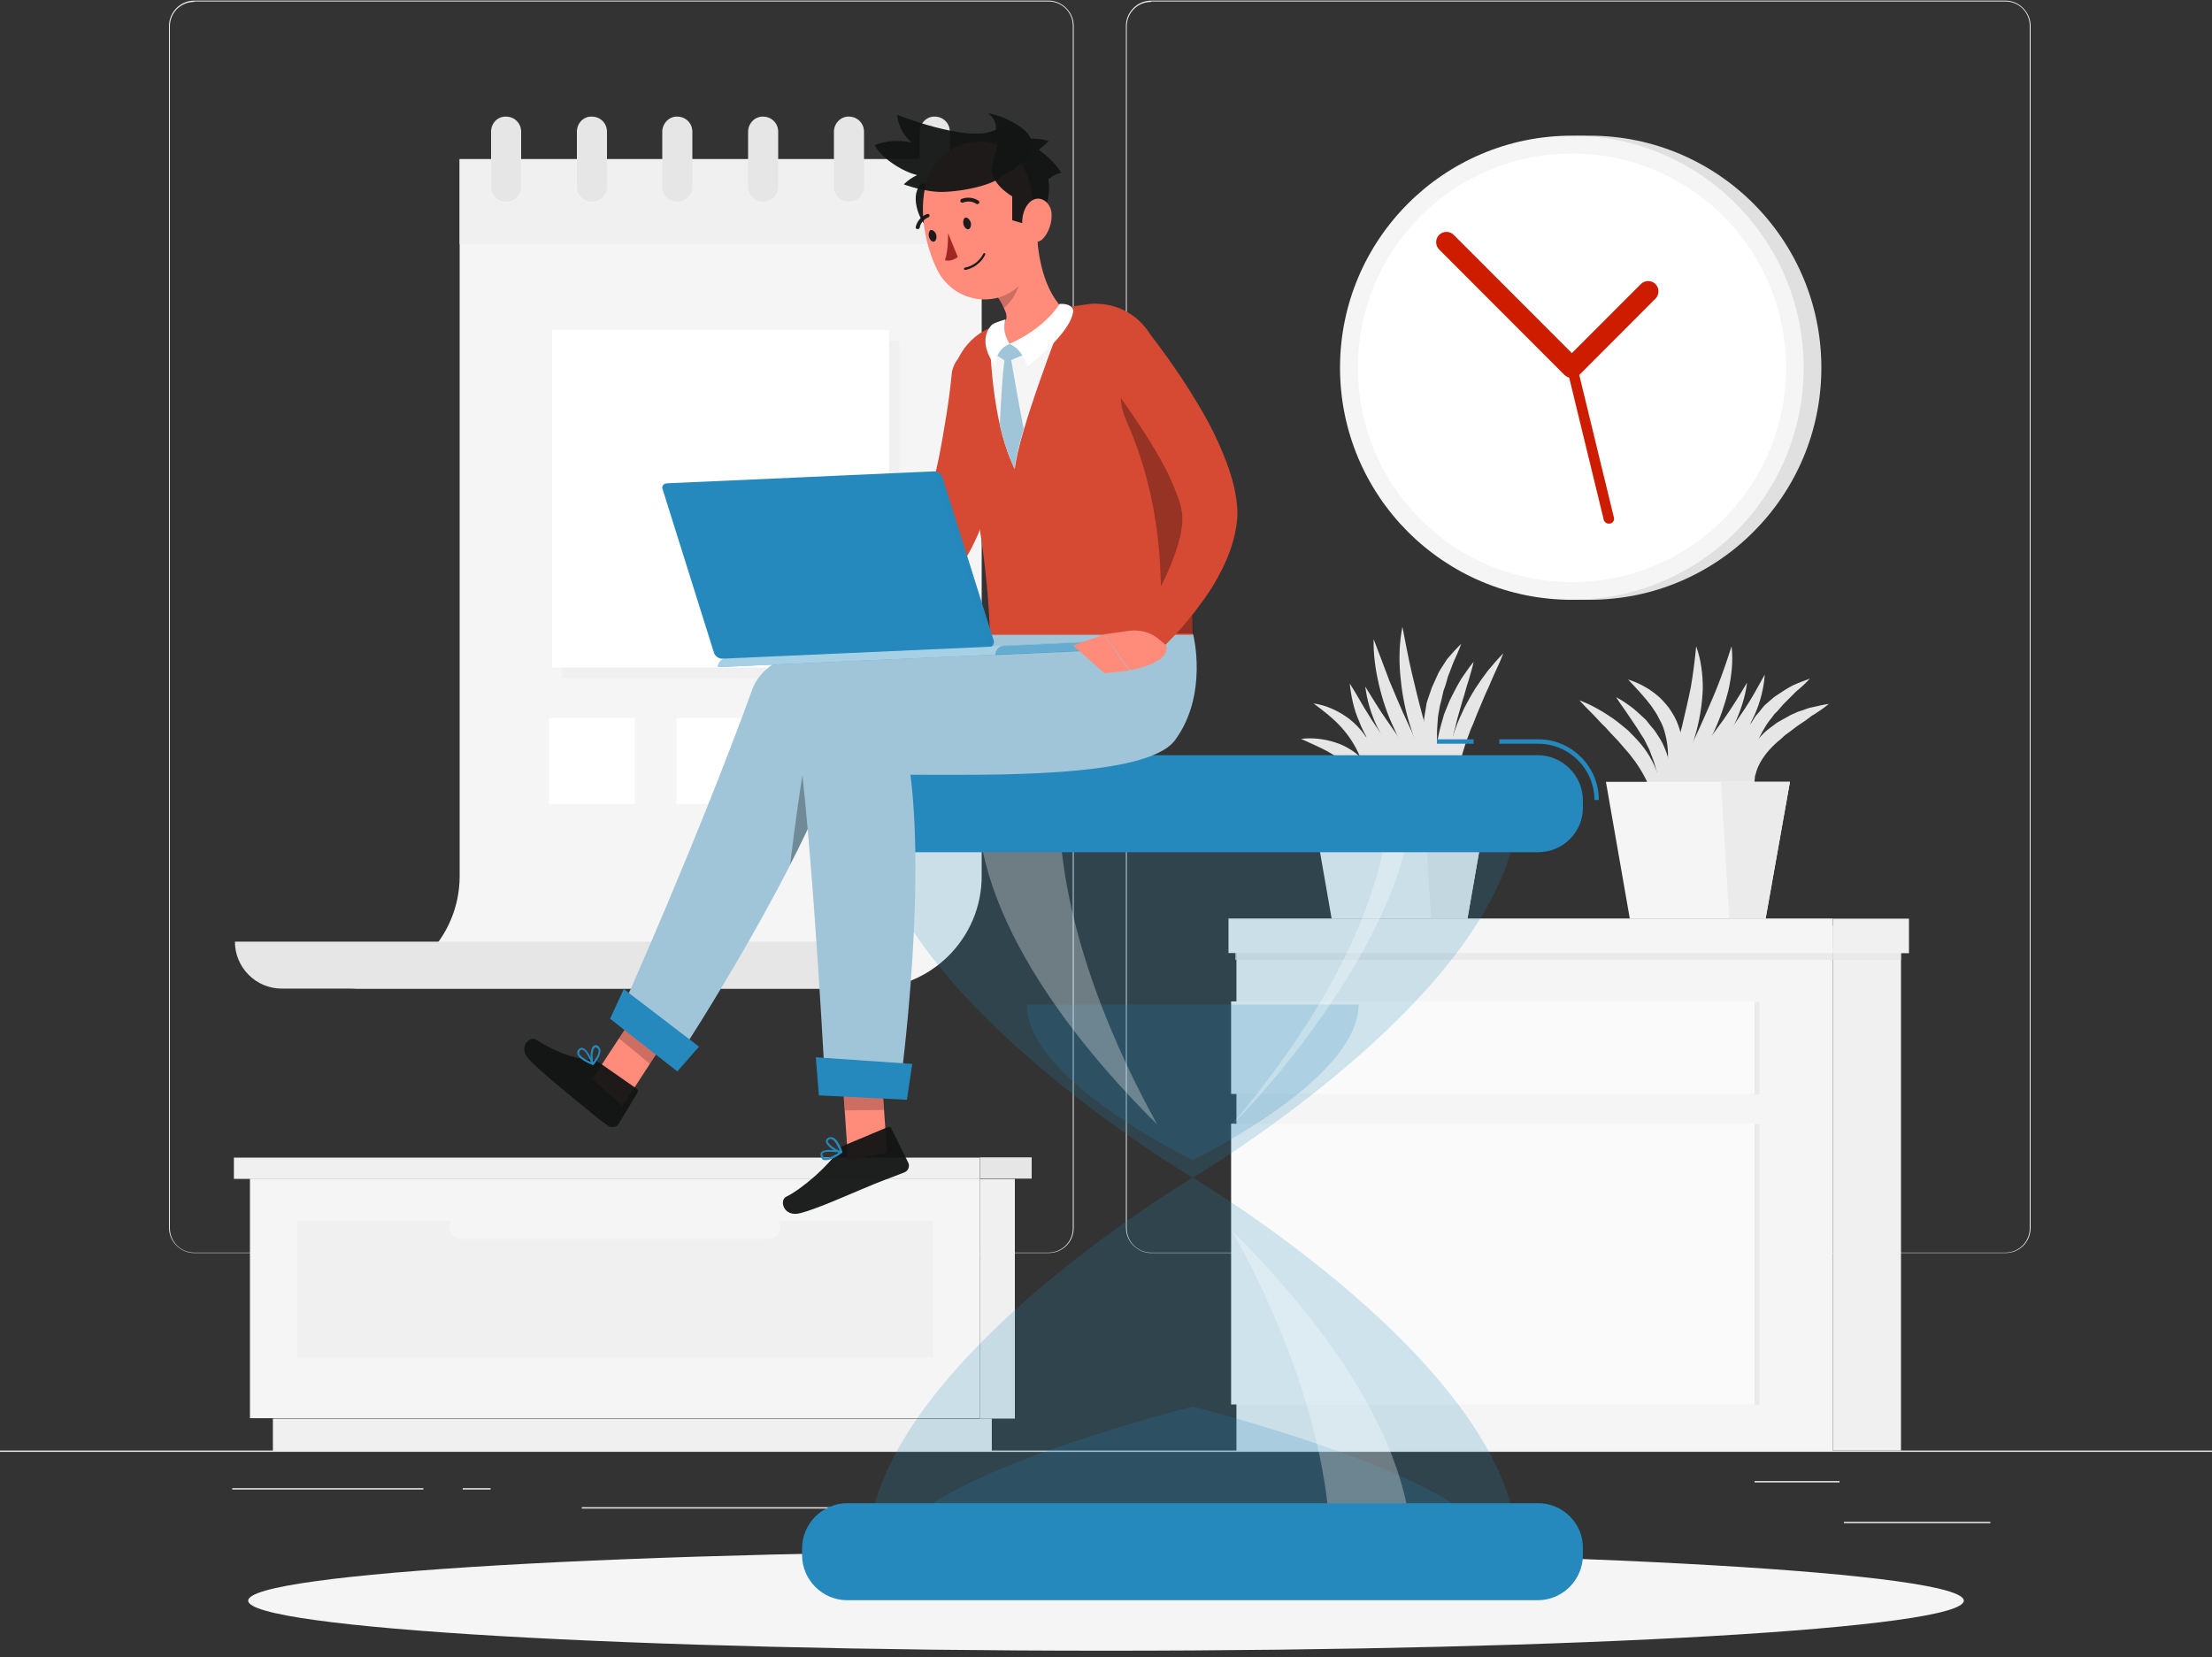 <svg width="319" height="239" viewBox="0 0 319 239" fill="none" xmlns="http://www.w3.org/2000/svg">
<rect x="0" y="0" width="319" height="239" fill="#333333" stroke="none"/>
<g clip-path="url(#clip0_222_32756)">
<path d="M319 209.215H0V209.406H319V209.215Z" fill="#EBEBEB"/>
<path d="M287.036 219.498H265.918V219.69H287.036V219.498Z" fill="#EBEBEB"/>
<path d="M211.305 221.287H205.755V221.479H211.305V221.287Z" fill="#EBEBEB"/>
<path d="M265.281 213.621H253.031V213.813H265.281V213.621Z" fill="#EBEBEB"/>
<path d="M61.057 214.645H33.495V214.836H61.057V214.645Z" fill="#EBEBEB"/>
<path d="M70.754 214.645H66.734V214.836H70.754V214.645Z" fill="#EBEBEB"/>
<path d="M143.678 217.391H83.897V217.582H143.678V217.391Z" fill="#EBEBEB"/>
<path d="M151.206 180.726H28.009C26.031 180.726 24.372 179.065 24.372 177.085V3.727C24.372 1.747 26.031 0.086 28.009 0.086H151.206C153.184 0.086 154.843 1.747 154.843 3.727V177.085C154.843 179.129 153.248 180.726 151.206 180.726ZM28.009 0.278C26.095 0.278 24.5 1.811 24.5 3.791V177.149C24.5 179.065 26.031 180.662 28.009 180.662H151.206C153.12 180.662 154.715 179.129 154.715 177.149V3.727C154.715 1.811 153.184 0.214 151.206 0.214H28.009V0.278Z" fill="#EBEBEB"/>
<path d="M289.205 180.726H166.008C164.03 180.726 162.371 179.065 162.371 177.085V3.727C162.371 1.747 164.03 0.086 166.008 0.086H289.205C291.183 0.086 292.842 1.747 292.842 3.727V177.085C292.842 179.129 291.247 180.726 289.205 180.726ZM166.008 0.278C164.094 0.278 162.499 1.811 162.499 3.791V177.149C162.499 179.065 164.03 180.662 166.008 180.662H289.205C291.119 180.662 292.714 179.129 292.714 177.149V3.727C292.714 1.811 291.183 0.214 289.205 0.214H166.008V0.278Z" fill="#EBEBEB"/>
<path d="M229.234 86.51C247.697 86.51 262.665 71.525 262.665 53.039C262.665 34.554 247.697 19.568 229.234 19.568C210.77 19.568 195.803 34.554 195.803 53.039C195.803 71.525 210.77 86.51 229.234 86.51Z" fill="#E0E0E0"/>
<path d="M226.681 86.51C245.145 86.51 260.112 71.525 260.112 53.039C260.112 34.554 245.145 19.568 226.681 19.568C208.218 19.568 193.25 34.554 193.25 53.039C193.25 71.525 208.218 86.51 226.681 86.51Z" fill="#F5F5F5"/>
<path d="M248.533 74.915C260.592 62.842 260.592 43.267 248.533 31.194C236.474 19.121 216.923 19.121 204.864 31.194C192.805 43.267 192.805 62.842 204.864 74.915C216.923 86.988 236.474 86.988 248.533 74.915Z" fill="white"/>
<path d="M231.977 75.522C231.658 75.522 231.339 75.266 231.276 74.947L225.98 53.165C225.853 52.782 226.108 52.335 226.554 52.271C226.937 52.143 227.384 52.399 227.448 52.846L232.743 74.628C232.87 75.011 232.615 75.458 232.169 75.522C232.105 75.522 232.041 75.522 231.977 75.522Z" fill="#CE1C00"/>
<path d="M226.682 54.508C226.299 54.508 225.916 54.38 225.597 54.061L207.542 35.984C206.968 35.41 206.968 34.451 207.542 33.877C208.116 33.302 209.073 33.302 209.647 33.877L226.682 50.931L236.635 40.967C237.209 40.392 238.166 40.392 238.74 40.967C239.314 41.541 239.314 42.5 238.74 43.075L227.767 54.061C227.448 54.38 227.065 54.508 226.682 54.508Z" fill="#CE1C00"/>
<path d="M141.317 204.609H146.357V170.053H141.317V204.609Z" fill="#F0F0F0"/>
<path d="M39.355 209.271H143.03V204.609H39.355V209.271Z" fill="#F0F0F0"/>
<path d="M141.317 169.994H36.047V204.551H141.317V169.994Z" fill="#F5F5F5"/>
<path d="M134.554 176.062H42.873V195.8H134.554V176.062Z" fill="#F0F0F0"/>
<path d="M66.352 178.681H110.948C111.777 178.681 112.479 177.978 112.479 177.148V176.892C112.479 176.062 111.777 175.359 110.948 175.359H66.352C65.522 175.359 64.82 176.062 64.82 176.892V177.148C64.884 177.978 65.522 178.681 66.352 178.681Z" fill="#F5F5F5"/>
<path d="M33.731 170.033H141.298V166.967H33.731V170.033Z" fill="#F0F0F0"/>
<path d="M148.782 166.928H141.317V169.994H148.782V166.928Z" fill="#E6E6E6"/>
<path d="M274.148 133.523H264.323V209.216H274.148V133.523Z" fill="#F0F0F0"/>
<path d="M178.312 209.262H264.314V133.569H178.312V209.262Z" fill="#F5F5F5"/>
<path d="M177.544 202.57H253.02V162.073H177.544V202.57Z" fill="#FAFAFA"/>
<path d="M177.544 157.785H253.02V144.435H177.544V157.785Z" fill="#FAFAFA"/>
<path opacity="0.7" d="M253.733 162.141H253.031V202.638H253.733V162.141Z" fill="#E6E6E6"/>
<path opacity="0.7" d="M253.733 144.51H253.031V157.86H253.733V144.51Z" fill="#E6E6E6"/>
<path opacity="0.7" d="M274.149 136.717H178.13V138.441H274.149V136.717Z" fill="#E6E6E6"/>
<path d="M275.298 132.5H264.324V137.482H275.298V132.5Z" fill="#F0F0F0"/>
<path d="M177.165 137.459H264.315V132.477H177.165V137.459Z" fill="#F5F5F5"/>
<path d="M209.839 117.936C209.201 117.042 208.882 115.956 208.691 114.87C208.5 113.784 208.436 112.634 208.5 111.549C208.627 109.313 209.138 107.141 209.903 105.097C210.222 104.075 210.733 103.117 211.179 102.095C211.69 101.137 212.2 100.179 212.774 99.284C213.348 98.39 213.986 97.496 214.624 96.666C215.326 95.835 216.028 95.005 216.794 94.238C216.411 95.26 215.964 96.218 215.518 97.177C215.071 98.135 214.688 99.157 214.242 100.051L213.029 102.925L212.455 104.394L212.136 105.097L211.881 105.8C211.115 107.716 210.605 109.696 210.158 111.676C209.967 112.698 209.776 113.72 209.712 114.742C209.648 115.828 209.648 116.85 209.839 117.936Z" fill="#E6E6E6"/>
<path d="M197.462 119.598C197.526 117.937 197.398 116.404 197.079 114.999C196.76 113.593 196.122 112.316 195.229 111.294C194.336 110.272 193.187 109.378 191.848 108.611C190.572 107.845 189.104 107.27 187.637 106.567C189.296 106.375 190.954 106.567 192.549 107.078C193.379 107.334 194.144 107.717 194.846 108.164C195.548 108.611 196.25 109.186 196.824 109.889C197.972 111.23 198.674 113.018 198.738 114.743C198.802 116.532 198.355 118.256 197.462 119.598Z" fill="#E6E6E6"/>
<path d="M198.036 119.406C197.972 117.554 197.844 115.765 197.525 114.04C197.206 112.316 196.824 110.655 196.122 109.122C195.484 107.589 194.591 106.184 193.442 104.906C192.294 103.629 190.89 102.543 189.423 101.457C191.273 101.713 193.059 102.543 194.591 103.693C196.122 104.906 197.334 106.503 198.1 108.292C198.865 110.08 199.184 112.06 199.184 113.913C199.184 115.829 198.801 117.681 198.036 119.406Z" fill="#E6E6E6"/>
<path d="M209.01 116.148C207.606 114.36 206.458 112.379 205.501 110.335C204.544 108.291 203.778 106.12 203.14 103.948C202.502 101.776 202.119 99.477 201.928 97.241C201.737 94.941 201.8 92.642 202.247 90.406C202.694 92.642 203.076 94.814 203.587 96.985C204.097 99.157 204.608 101.265 205.182 103.373C205.756 105.481 206.394 107.589 207.032 109.697C207.734 111.805 208.372 113.976 209.01 116.148Z" fill="#E6E6E6"/>
<path d="M208.435 115.957C206.84 114.424 205.501 112.699 204.225 110.847C203.012 108.995 201.928 107.078 201.035 105.034C200.078 103.054 199.376 100.946 198.865 98.775C198.355 96.603 198.036 94.367 198.1 92.195C198.929 94.303 199.631 96.283 200.397 98.263C201.226 100.244 202.055 102.224 202.949 104.14C203.842 106.12 204.735 108.036 205.692 109.953C206.585 111.997 207.542 113.913 208.435 115.957Z" fill="#E6E6E6"/>
<path d="M210.796 118C209.01 117.106 207.351 115.829 205.883 114.487C204.352 113.146 203.012 111.677 201.8 110.016C200.524 108.419 199.503 106.63 198.61 104.842C197.717 102.99 197.143 101.009 196.888 99.029C197.972 100.754 198.929 102.415 200.078 104.012C201.162 105.608 202.311 107.205 203.459 108.738C204.607 110.271 205.82 111.804 207.096 113.337C208.308 114.934 209.584 116.403 210.796 118Z" fill="#E6E6E6"/>
<path d="M207.35 115.956C205.564 115.254 204.033 114.232 202.565 113.018C201.098 111.804 199.822 110.463 198.737 108.93C198.163 108.163 197.653 107.397 197.206 106.566C196.76 105.736 196.313 104.906 195.994 104.011C195.229 102.287 194.846 100.434 194.654 98.582C195.675 100.179 196.504 101.776 197.461 103.245C197.908 104.011 198.418 104.714 198.929 105.481C199.439 106.183 199.95 106.95 200.46 107.652C201.481 109.058 202.629 110.463 203.778 111.868C204.926 113.21 206.074 114.615 207.35 115.956Z" fill="#E6E6E6"/>
<path d="M210.094 117.107C209.265 116.596 208.627 115.702 208.18 114.807C207.734 113.913 207.415 112.891 207.287 111.933C206.968 109.953 207.032 107.909 207.479 105.929C207.67 104.971 207.989 104.012 208.244 103.054C208.627 102.16 208.946 101.202 209.393 100.372C209.839 99.477 210.286 98.647 210.796 97.817C211.37 96.986 211.881 96.22 212.519 95.453C212.327 96.411 212.008 97.305 211.753 98.264C211.434 99.158 211.243 100.116 210.924 101.01C210.669 101.905 210.413 102.799 210.158 103.693L209.839 105.034C209.712 105.482 209.584 105.929 209.52 106.376C209.137 108.164 208.946 109.953 208.946 111.805C208.946 112.699 209.01 113.594 209.201 114.488C209.329 115.318 209.584 116.213 210.094 117.107Z" fill="#E6E6E6"/>
<path d="M208.883 115.063C207.479 113.594 206.522 111.741 205.948 109.761C205.374 107.781 205.182 105.673 205.374 103.629C205.437 103.118 205.565 102.607 205.629 102.096L205.756 101.329L206.012 100.563C206.203 100.052 206.331 99.605 206.522 99.094C206.713 98.647 206.969 98.136 207.16 97.689L207.479 96.986L207.862 96.347L208.691 95.07C209.329 94.303 210.031 93.537 210.733 92.834C210.414 93.792 209.967 94.686 209.584 95.581L209.074 96.922L208.819 97.561L208.627 98.263C208.5 98.71 208.372 99.158 208.181 99.605L207.862 101.01L207.67 101.713L207.543 102.415C207.479 102.862 207.351 103.31 207.351 103.821C207.16 105.673 207.224 107.525 207.415 109.378C207.798 111.294 208.245 113.146 208.883 115.063Z" fill="#E6E6E6"/>
<path d="M206.203 114.231L197.016 106.119L198.419 117.17L206.203 114.231Z" fill="#E6E6E6"/>
<path d="M188.594 112.762H215.071L211.626 132.499H192.039L188.594 112.762Z" fill="#F5F5F5"/>
<path d="M205.118 112.762H215.071L211.626 132.499H206.394L205.118 112.762Z" fill="#EBEBEB"/>
<path d="M238.549 118.001C238.676 117.106 238.613 116.212 238.421 115.382C238.23 114.551 237.975 113.721 237.656 113.018C236.954 111.485 236.061 110.08 234.976 108.739C234.721 108.419 234.402 108.1 234.147 107.781C233.891 107.461 233.572 107.142 233.317 106.822C232.679 106.184 232.105 105.545 231.531 104.906C230.893 104.331 230.319 103.629 229.681 102.99C229.043 102.351 228.405 101.712 227.767 101.01C228.66 101.329 229.425 101.712 230.255 102.16C231.084 102.607 231.85 103.118 232.615 103.629C232.998 103.884 233.381 104.204 233.7 104.459C234.083 104.778 234.402 105.034 234.785 105.353C235.423 105.992 236.124 106.695 236.699 107.397C237.911 108.866 238.804 110.591 239.314 112.443C239.57 113.402 239.633 114.36 239.57 115.318C239.378 116.276 239.123 117.234 238.549 118.001Z" fill="#E6E6E6"/>
<path d="M253.414 115.319C252.776 114.744 252.266 113.977 251.947 113.147C251.755 112.7 251.755 112.253 251.691 111.805C251.691 111.55 251.691 111.358 251.691 111.103C251.691 110.847 251.691 110.656 251.755 110.4C252.074 108.548 253.159 106.887 254.435 105.673C254.754 105.354 255.137 105.099 255.456 104.843C255.838 104.588 256.157 104.268 256.54 104.077C256.923 103.885 257.306 103.629 257.689 103.438C257.88 103.31 258.071 103.246 258.263 103.118L258.837 102.863C259.22 102.671 259.603 102.543 260.049 102.416C260.432 102.288 260.815 102.096 261.261 102.032C262.091 101.841 262.92 101.649 263.75 101.521C263.048 102.096 262.41 102.543 261.708 102.991C261.325 103.182 261.006 103.438 260.687 103.693C260.368 103.949 260.049 104.14 259.666 104.396C258.965 104.843 258.39 105.354 257.752 105.801C257.433 105.993 257.114 106.312 256.859 106.568C256.54 106.823 256.221 107.079 255.966 107.334C254.881 108.356 253.924 109.57 253.414 110.911C253.286 111.231 253.223 111.614 253.095 111.933C253.095 112.316 252.967 112.7 253.031 113.019C253.031 113.722 253.159 114.488 253.414 115.319Z" fill="#E6E6E6"/>
<path d="M252.777 115.317C251.628 113.912 251.054 111.995 250.99 110.079C250.926 108.163 251.501 106.247 252.394 104.522L253.159 103.308C253.478 102.925 253.797 102.606 254.053 102.222L254.499 101.711L255.01 101.264C255.392 100.945 255.711 100.626 256.094 100.37C256.86 99.859 257.625 99.348 258.455 98.901C259.284 98.518 260.114 98.198 261.007 97.879C260.369 98.582 259.731 99.156 259.029 99.731C258.391 100.37 257.817 100.945 257.179 101.584C256.924 101.903 256.605 102.222 256.349 102.542L255.903 102.989L255.52 103.5C255.265 103.819 255.01 104.139 254.754 104.522L254.116 105.608C253.351 107.013 252.777 108.546 252.521 110.207C252.394 111.804 252.394 113.528 252.777 115.317Z" fill="#E6E6E6"/>
<path d="M239.314 116.212C239.825 114.232 240.399 112.316 240.973 110.463C241.547 108.547 242.058 106.695 242.568 104.778C243.015 102.862 243.461 101.01 243.844 99.093C244.163 97.177 244.418 95.261 244.61 93.217C245.312 95.133 245.567 97.241 245.567 99.285C245.503 101.329 245.184 103.373 244.674 105.353C244.163 107.333 243.461 109.25 242.568 111.102C241.675 112.89 240.654 114.679 239.314 116.212Z" fill="#E6E6E6"/>
<path d="M240.017 115.893C240.846 113.976 241.739 112.06 242.632 110.208C243.526 108.355 244.419 106.503 245.248 104.651C246.078 102.798 246.907 100.946 247.673 99.029C248.438 97.113 249.076 95.197 249.714 93.217C249.969 95.325 249.714 97.496 249.268 99.54C248.757 101.584 248.055 103.628 247.162 105.545C246.269 107.461 245.248 109.313 244.036 111.038C242.824 112.827 241.548 114.487 240.017 115.893Z" fill="#E6E6E6"/>
<path d="M237.4 118.32C238.613 116.596 239.952 114.999 241.228 113.402C242.504 111.805 243.78 110.208 244.993 108.611C246.205 107.014 247.417 105.354 248.629 103.693C249.778 102.032 250.862 100.307 251.947 98.455C251.692 100.563 250.99 102.607 250.097 104.523C249.14 106.44 247.991 108.228 246.715 109.889C245.439 111.55 243.972 113.083 242.441 114.552C240.909 115.957 239.251 117.298 237.4 118.32Z" fill="#E6E6E6"/>
<path d="M241.292 115.573C242.504 114.04 243.716 112.571 244.929 111.166C246.141 109.697 247.289 108.227 248.438 106.758C249.586 105.289 250.607 103.756 251.628 102.223C252.648 100.69 253.542 99.029 254.499 97.305C254.371 99.285 253.861 101.201 253.095 102.99C252.266 104.778 251.309 106.503 250.096 108.036C248.884 109.569 247.544 111.038 246.077 112.315C244.673 113.593 243.078 114.743 241.292 115.573Z" fill="#E6E6E6"/>
<path d="M238.166 117.362C238.931 115.893 239.186 114.36 239.123 112.89C239.059 111.421 238.612 110.016 238.038 108.611L237.847 108.1L237.591 107.589L237.081 106.567C236.634 105.928 236.252 105.225 235.805 104.587C235.358 103.948 234.912 103.245 234.465 102.607C234.019 101.968 233.508 101.265 233.062 100.562C233.827 100.946 234.465 101.393 235.167 101.904C235.869 102.415 236.443 102.99 237.081 103.565C237.4 103.82 237.655 104.203 237.91 104.523C238.166 104.842 238.485 105.162 238.74 105.545L239.442 106.631L239.761 107.206L240.016 107.78C240.718 109.377 241.1 111.23 240.845 113.018C240.526 114.743 239.633 116.404 238.166 117.362Z" fill="#E6E6E6"/>
<path d="M239.378 115.318C239.888 113.657 240.271 112.06 240.462 110.464C240.654 108.867 240.526 107.334 240.143 105.864C239.952 105.098 239.697 104.395 239.314 103.757C238.995 103.054 238.548 102.415 238.102 101.776C237.145 100.499 235.996 99.285 234.784 98.008C236.443 98.519 238.038 99.413 239.378 100.627C240.016 101.265 240.654 101.968 241.1 102.735C241.611 103.501 241.994 104.395 242.249 105.29C242.759 107.078 242.695 109.058 242.185 110.783C241.547 112.508 240.654 114.104 239.378 115.318Z" fill="#E6E6E6"/>
<path d="M242.505 113.784L252.458 104.203L252.075 113.593L242.505 113.784Z" fill="#E6E6E6"/>
<path d="M231.595 112.762H258.136L254.627 132.499H235.04L231.595 112.762Z" fill="#F5F5F5"/>
<path d="M248.183 112.762H258.135L254.626 132.499H249.395L248.183 112.762Z" fill="#EBEBEB"/>
<path d="M66.288 22.953V126.368C66.288 135.31 59.015 142.592 50.083 142.592H125.367C134.299 142.592 141.572 135.31 141.572 126.368V22.953H66.288Z" fill="#F5F5F5"/>
<path d="M129.705 49.143H81.09V97.816H129.705V49.143Z" fill="#F0F0F0"/>
<path d="M128.238 47.609H79.622V96.282H128.238V47.609Z" fill="white"/>
<path d="M91.553 103.564H79.176V115.956H91.553V103.564Z" fill="white"/>
<path d="M128.239 103.564H115.861V115.956H128.239V103.564Z" fill="white"/>
<path d="M109.928 103.564H97.551V115.956H109.928V103.564Z" fill="white"/>
<path d="M66.288 22.953V35.217H141.572V22.953H66.288Z" fill="#F0F0F0"/>
<path d="M70.818 18.993V26.913C70.818 28.127 71.775 29.085 72.988 29.085C74.2 29.085 75.157 28.127 75.157 26.913V18.993C75.157 17.779 74.2 16.821 72.988 16.821C71.775 16.757 70.818 17.779 70.818 18.993Z" fill="#E6E6E6"/>
<path d="M132.641 18.993V26.913C132.641 28.127 133.598 29.085 134.81 29.085C136.022 29.085 136.979 28.127 136.979 26.913V18.993C136.979 17.779 136.022 16.821 134.81 16.821C133.661 16.757 132.641 17.779 132.641 18.993Z" fill="#E6E6E6"/>
<path d="M120.263 18.993V26.913C120.263 28.127 121.22 29.085 122.432 29.085C123.644 29.085 124.601 28.127 124.601 26.913V18.993C124.601 17.779 123.644 16.821 122.432 16.821C121.283 16.757 120.263 17.779 120.263 18.993Z" fill="#E6E6E6"/>
<path d="M107.886 18.993V26.913C107.886 28.127 108.843 29.085 110.055 29.085C111.267 29.085 112.224 28.127 112.224 26.913V18.993C112.224 17.779 111.267 16.821 110.055 16.821C108.907 16.757 107.886 17.779 107.886 18.993Z" fill="#E6E6E6"/>
<path d="M95.509 18.993V26.913C95.509 28.127 96.466 29.085 97.678 29.085C98.89 29.085 99.847 28.127 99.847 26.913V18.993C99.847 17.779 98.89 16.821 97.678 16.821C96.53 16.757 95.509 17.779 95.509 18.993Z" fill="#E6E6E6"/>
<path d="M83.195 18.993V26.913C83.195 28.127 84.152 29.085 85.365 29.085C86.577 29.085 87.534 28.127 87.534 26.913V18.993C87.534 17.779 86.577 16.821 85.365 16.821C84.152 16.757 83.195 17.779 83.195 18.993Z" fill="#E6E6E6"/>
<path d="M118.604 135.82C118.604 139.589 121.667 142.591 125.367 142.591H118.604H40.641C36.877 142.591 33.878 139.525 33.878 135.82H118.604Z" fill="#E6E6E6"/>
<path d="M159.5 238.086C227.822 238.086 283.208 234.855 283.208 230.868C283.208 226.882 227.822 223.65 159.5 223.65C91.178 223.65 35.792 226.882 35.792 230.868C35.792 234.855 91.178 238.086 159.5 238.086Z" fill="#F5F5F5"/>
<path opacity="0.2" d="M172.004 169.867C172.004 169.867 125.111 197.589 125.111 223.842H218.897C218.897 197.589 172.004 169.867 172.004 169.867Z" fill="#2589BD"/>
<path opacity="0.2" d="M172.005 202.891C172.005 202.891 128.685 213.622 128.685 223.778H215.261C215.261 213.686 172.005 202.891 172.005 202.891Z" fill="#2589BD"/>
<path opacity="0.3" d="M177.683 177.533C186.487 186.22 203.585 205.383 203.585 223.843H191.846C191.846 205.383 182.531 186.156 177.683 177.533Z" fill="white"/>
<path opacity="0.2" d="M172.004 169.867C172.004 169.867 125.111 142.145 125.111 115.893H218.897C218.897 142.145 172.004 169.867 172.004 169.867Z" fill="#2589BD"/>
<path opacity="0.2" d="M172.004 167.313C172.004 167.313 148.079 155.815 148.079 144.893H195.929C195.929 155.815 172.004 167.313 172.004 167.313Z" fill="#2589BD"/>
<path opacity="0.3" d="M166.9 162.202C158.095 153.515 140.997 134.353 140.997 115.893H152.736C152.672 134.353 162.051 153.515 166.9 162.202Z" fill="white"/>
<path opacity="0.3" d="M177.683 162.202C186.487 153.515 203.139 132.117 203.585 115.893H200.459C198.992 135.63 184.637 153.835 177.683 162.202Z" fill="white"/>
<path d="M212.517 106.631H207.222V107.27H212.517V106.631Z" fill="#2589BD"/>
<path d="M230.573 115.382H229.935C229.935 110.911 226.298 107.27 221.832 107.27H216.218V106.631H221.832C226.617 106.631 230.573 110.527 230.573 115.382Z" fill="#2589BD"/>
<path d="M221.832 122.918H122.177C118.604 122.918 115.669 119.98 115.669 116.403V115.445C115.669 111.868 118.604 108.93 122.177 108.93H221.768C225.341 108.93 228.276 111.868 228.276 115.445V116.403C228.34 119.98 225.405 122.918 221.832 122.918Z" fill="#2589BD"/>
<path d="M221.832 216.816H122.177C118.604 216.816 115.669 219.755 115.669 223.332V224.29C115.669 227.867 118.604 230.805 122.177 230.805H221.768C225.341 230.805 228.276 227.867 228.276 224.29V223.332C228.34 219.755 225.405 216.816 221.832 216.816Z" fill="#2589BD"/>
<path d="M89.766 159.519L85.428 155.622L92.829 144.316L97.167 148.149L89.766 159.519Z" fill="#FF8B7B"/>
<path d="M86.321 153.196L91.808 157.028C91.999 157.156 92.063 157.412 91.936 157.603L89.192 162.138C88.937 162.585 88.171 162.713 87.725 162.394C85.811 161.052 85.109 160.35 82.812 158.497C81.409 157.348 78.027 154.601 76.305 152.812C74.582 151.024 76.432 149.363 77.326 149.938C79.431 151.407 83.131 152.94 85.3 152.812C85.683 152.876 86.066 153.004 86.321 153.196Z" fill="#131414" fill-opacity="0.95"/>
<path opacity="0.2" d="M97.167 148.149L92.829 144.316L89.256 149.746L93.722 153.451L97.167 148.149Z" fill="black"/>
<path d="M141.126 91.491C141.126 91.491 112.097 89.511 108.524 99.348C100.358 121.768 89.703 145.466 89.703 145.466L98.316 151.662C98.316 151.662 116.435 124.004 121.922 106.183C133.087 108.865 153.248 111.229 159.756 103.755C165.306 97.368 161.159 91.427 161.159 91.427H141.126V91.491Z" fill="#A1C5D8"/>
<path opacity="0.3" d="M116.307 108.93C115.605 111.676 114.584 119.469 113.946 124.707C115.35 121.96 116.69 119.214 117.902 116.467L116.307 108.93Z" fill="black"/>
<path d="M97.678 154.537L87.981 146.936L89.958 142.656L100.804 150.96L97.678 154.537Z" fill="#2589BD"/>
<path d="M84.025 152.875C84.472 153.194 85.046 153.45 85.428 153.577C85.492 153.577 85.556 153.577 85.556 153.577C85.62 153.513 85.62 153.45 85.62 153.45C85.556 153.258 84.79 151.342 84.025 151.15C83.834 151.086 83.706 151.15 83.514 151.278C83.259 151.469 83.195 151.725 83.259 151.98C83.323 152.3 83.642 152.619 84.025 152.875ZM85.237 153.194C84.216 152.747 83.642 152.3 83.514 151.917C83.514 151.725 83.578 151.597 83.706 151.469C83.77 151.406 83.834 151.406 83.961 151.406C84.408 151.469 84.918 152.428 85.237 153.194Z" fill="#2589BD"/>
<path d="M85.428 153.578C85.556 153.578 85.556 153.578 85.62 153.578C85.683 153.514 86.768 152.173 86.577 151.342C86.513 151.151 86.385 150.959 86.194 150.831C85.939 150.703 85.747 150.703 85.556 150.895C85.046 151.342 85.109 152.875 85.428 153.578ZM86.13 151.151C86.194 151.214 86.258 151.278 86.322 151.406C86.449 151.917 85.875 152.747 85.556 153.195C85.365 152.556 85.428 151.406 85.747 151.151C85.811 151.023 85.875 151.023 86.13 151.151C86.13 151.087 86.066 151.087 86.13 151.151Z" fill="#2589BD"/>
<path d="M127.919 166.226L122.305 167.312L121.284 152.365L126.962 152.557L127.919 166.226Z" fill="#FF8B7B"/>
<path d="M121.603 165.267L127.983 162.585C128.238 162.457 128.43 162.585 128.557 162.776L130.982 167.695C131.237 168.206 130.982 168.908 130.407 169.1C128.174 169.994 127.09 170.314 124.283 171.527C122.56 172.23 117.903 174.338 115.414 174.976C112.99 175.615 112.352 173.124 113.373 172.613C115.733 171.463 119.689 167.95 120.774 166.034C120.965 165.715 121.22 165.395 121.603 165.267Z" fill="#131414" fill-opacity="0.95"/>
<path d="M120.008 167.122C120.518 166.93 121.093 166.547 121.412 166.291C121.475 166.227 121.475 166.227 121.475 166.164C121.475 166.1 121.412 166.036 121.348 166.036C121.093 165.972 119.051 165.589 118.477 166.164C118.349 166.291 118.285 166.483 118.349 166.675C118.413 166.994 118.541 167.249 118.796 167.313C119.115 167.377 119.561 167.313 120.008 167.122ZM120.965 166.227C120.008 166.866 119.306 167.122 118.923 166.994C118.796 166.93 118.668 166.802 118.604 166.547C118.604 166.419 118.604 166.355 118.668 166.291C118.987 166.036 120.136 166.1 120.965 166.227Z" fill="#2589BD"/>
<path d="M121.412 166.291C121.475 166.227 121.539 166.164 121.475 166.1C121.475 166.036 120.901 164.311 120.072 164.056C119.88 163.992 119.625 163.992 119.434 164.119C119.179 164.247 119.051 164.503 119.115 164.694C119.242 165.397 120.582 166.164 121.284 166.291C121.348 166.291 121.348 166.291 121.412 166.291ZM119.625 164.311C119.753 164.247 119.817 164.247 119.944 164.311C120.455 164.503 120.837 165.397 121.093 165.972C120.455 165.78 119.498 165.078 119.37 164.631C119.37 164.567 119.37 164.439 119.625 164.311Z" fill="#2589BD"/>
<path opacity="0.2" d="M126.962 152.557L121.284 152.365L121.858 160.158L127.473 160.094L126.962 152.557Z" fill="black"/>
<path d="M155.29 91.492C155.29 91.492 113.82 95.389 115.287 107.908C117.456 125.921 119.051 157.539 119.051 157.539L129.642 157.987C129.642 157.987 133.598 130.201 131.301 111.741C142.019 111.741 165.37 112.316 169.453 106.758C174.302 100.179 172.069 91.492 172.069 91.492H155.29Z" fill="#A1C5D8"/>
<path d="M130.79 158.626L118.094 157.987L117.647 152.494L131.556 153.452L130.79 158.626Z" fill="#2589BD"/>
<path d="M146.039 54.892C145.975 56.042 145.847 57.064 145.72 58.15C145.592 59.235 145.465 60.257 145.273 61.279C144.954 63.387 144.571 65.495 144.061 67.603C143.551 69.711 142.976 71.819 142.275 73.927C141.509 76.035 140.68 78.142 139.404 80.314C138.766 81.4 137.936 82.486 136.852 83.572C136.533 83.827 136.277 84.083 136.022 84.275C135.767 84.466 135.512 84.658 135.257 84.849C134.746 85.233 134.172 85.552 133.662 85.871C131.556 87.021 129.451 87.852 127.282 88.49C126.197 88.81 125.176 89.065 124.092 89.321C123.007 89.576 121.986 89.768 120.902 89.896C118.796 90.215 116.691 90.471 114.522 90.534C113.309 90.598 112.289 89.64 112.289 88.427C112.225 87.404 112.863 86.574 113.756 86.255H113.82C117.52 85.041 121.348 83.7 124.793 82.039C126.516 81.209 128.175 80.378 129.515 79.356C129.834 79.101 130.153 78.845 130.472 78.59C130.599 78.462 130.791 78.334 130.854 78.206C130.982 78.079 131.11 77.951 131.173 77.887C131.492 77.504 131.875 76.929 132.258 76.226C132.96 74.821 133.598 73.096 134.108 71.308C134.619 69.519 135.065 67.667 135.448 65.751C135.831 63.834 136.15 61.918 136.469 59.938C136.788 58.022 137.043 55.978 137.234 54.125V53.998C137.49 51.57 139.723 49.846 142.083 50.165C144.571 50.484 146.23 52.592 146.039 54.892Z" fill="#D64933"/>
<path d="M114.712 85.106L111.522 85.297L114.074 91.174C114.074 91.174 119.625 91.046 119.497 88.299L118.477 87.022C117.647 85.872 116.244 85.169 114.712 85.106Z" fill="#FF8B7B"/>
<path d="M108.014 85.744L110.821 91.173H114.075L111.523 85.297L108.014 85.744Z" fill="#FF8B7B"/>
<path d="M145.592 45.885L151.78 44.607L156.693 43.905C157.395 43.777 158.097 43.777 158.798 43.841C162.626 44.16 165.88 46.843 166.901 50.612C168.113 55.083 169.262 60.576 170.091 65.431C171.303 72.201 171.877 82.358 172.005 91.556H142.785C142.147 74.884 138.574 64.089 137.425 57.446C136.66 53.294 138.765 49.142 142.593 47.354L145.592 45.885Z" fill="#D64933"/>
<path d="M142.784 49.526C142.848 52.272 143.422 62.045 146.357 67.602C146.867 62.365 153.056 46.523 153.056 46.523L142.784 49.526Z" fill="#F5F5F5"/>
<path opacity="0.3" d="M170.792 69.966C170.792 69.839 170.792 69.775 170.729 69.647C170.729 69.519 170.665 69.328 170.665 69.2C170.665 68.945 170.601 68.689 170.537 68.433C170.537 68.178 170.473 67.986 170.473 67.731C170.473 67.539 170.41 67.284 170.346 67.092C170.346 66.9 170.282 66.709 170.282 66.581C170.218 66.198 170.154 65.751 170.091 65.368C169.899 64.154 169.644 62.94 169.389 61.663C169.389 61.599 169.389 61.599 169.389 61.535C169.134 60.257 168.878 59.044 168.623 57.766V57.702C168.496 57.191 168.368 56.617 168.304 56.105C168.24 55.914 168.24 55.722 168.177 55.531C168.113 55.211 168.049 54.828 167.921 54.509C167.858 54.253 167.794 53.998 167.73 53.742C167.73 53.678 167.73 53.614 167.666 53.55C167.411 52.529 167.156 51.443 166.901 50.484L162.435 48.121C162.945 50.101 163.455 52.209 163.902 54.445C163.328 54.764 162.881 55.084 162.435 55.467C161.35 56.425 161.414 58.405 162.498 60.832C165.497 67.603 167.028 74.949 167.347 82.358C167.475 85.361 167.539 88.427 167.602 91.365H172.068C171.941 84.211 171.558 76.29 170.792 69.966Z" fill="black"/>
<path d="M149.484 33.557L146.996 37.389L143.614 42.627C143.869 42.755 144.38 43.585 144.635 44.16C145.273 45.438 145.783 46.332 143.168 48.12C142.593 48.504 142.593 49.142 142.721 49.781C142.849 50.611 143.359 51.442 146.166 50.931C149.484 50.356 151.653 48.631 153.312 46.971C154.269 46.012 154.014 45.31 153.12 44.352C150.505 41.541 149.739 37.134 149.484 33.557Z" fill="#FF8B7B"/>
<path d="M143.422 51.059L145.208 52.209L148.143 50.931C147.441 50.292 146.612 49.718 145.527 49.59C144.762 49.845 144.06 50.42 143.422 51.059Z" fill="#A1C5D8"/>
<path d="M145.592 49.59C146.932 50.165 147.633 51.379 148.208 52.848C148.208 52.848 154.651 47.929 154.779 44.735C154.46 43.65 152.801 43.841 152.801 43.841C152.801 43.841 150.887 47.227 145.592 49.59Z" fill="white"/>
<path d="M145.592 49.589C144.252 50.164 143.55 51.314 143.55 52.783C143.55 52.783 140.679 49.398 143.04 46.843C143.55 46.459 145.018 46.076 145.018 46.076C145.018 46.076 144.316 47.545 145.592 49.589Z" fill="white"/>
<path d="M145.783 51.633C145.783 51.633 145.272 51.633 144.953 51.633C144.698 52.08 144.315 58.084 144.188 61.278C144.634 63.194 145.208 65.111 145.91 66.707V66.771C145.974 66.899 145.974 66.963 146.038 67.091C146.101 67.282 146.229 67.474 146.293 67.666C146.421 66.324 146.931 64.216 147.633 61.853C146.867 58.084 145.783 51.633 145.783 51.633Z" fill="#A1C5D8"/>
<path opacity="0.2" d="M144.379 41.287L146.485 37.582C146.548 37.646 146.548 37.774 146.612 37.901C146.804 38.285 146.931 38.796 147.059 39.307C147.442 40.967 146.166 43.331 144.762 44.417C144.698 44.289 144.634 44.225 144.571 44.097C144.315 43.586 143.869 42.82 143.614 42.628L143.55 42.564L144.379 41.287Z" fill="black"/>
<path d="M134.171 33.301C133.661 31.001 137.297 27.872 137.297 27.872L133.022 26.402C131.108 27.808 132.321 31.768 134.171 33.301Z" fill="#131414" fill-opacity="0.95"/>
<path d="M148.59 26.786C149.611 32.471 150.44 35.729 148.399 39.37C145.273 44.863 137.808 44.16 135.192 38.986C132.832 34.324 131.556 25.828 136.404 22.123C141.126 18.419 147.569 21.101 148.59 26.786Z" fill="#FF8B7B"/>
<path d="M148.654 32.535L145.974 31.768V28.319C145.974 28.319 142.593 26.403 143.103 23.976C143.358 22.379 144.188 20.015 144.188 20.015C144.188 20.015 149.547 19.696 151.206 20.335C150.951 20.718 149.802 21.612 149.802 21.612C149.802 21.612 151.908 23.017 153.056 24.934C152.227 24.998 151.206 25.828 151.206 25.828C151.206 25.828 151.971 30.619 148.654 32.535Z" fill="#131414" fill-opacity="0.95"/>
<path d="M142.465 16.375C144.443 17.588 143.294 19.888 143.294 19.888L148.59 20.015C148.334 18.355 143.741 16.311 142.465 16.375Z" fill="#131414" fill-opacity="0.95"/>
<path d="M144.571 25.19C144.188 26.276 139.914 27.553 136.022 27.681C133.406 27.745 130.344 26.595 130.344 26.595C130.344 26.595 131.045 25.828 132.258 25.253C129.897 24.679 126.898 22.571 126.133 20.91C128.238 20.143 129.897 20.271 131.428 20.527C129.45 18.802 129.387 16.566 129.387 16.566C129.387 16.566 139.339 20.527 143.231 18.866C147.378 17.077 150.568 20.399 147.825 23.018C145.081 25.573 144.571 25.19 144.571 25.19Z" fill="#131414" fill-opacity="0.95"/>
<path d="M151.653 30.875C151.717 32.216 151.206 33.493 150.504 34.324C149.484 35.537 147.889 34.579 147.506 33.046C147.187 31.641 147.633 29.533 148.973 28.831C150.249 28.192 151.589 29.341 151.653 30.875Z" fill="#FF8B7B"/>
<path d="M139.977 32.023C140.105 32.471 139.977 32.918 139.722 33.045C139.467 33.173 139.084 32.854 138.956 32.407C138.829 31.96 138.956 31.512 139.212 31.385C139.467 31.321 139.786 31.576 139.977 32.023Z" fill="#131414" fill-opacity="0.95"/>
<path d="M135.001 33.813C135.128 34.26 135.001 34.707 134.745 34.835C134.49 34.963 134.107 34.643 133.98 34.196C133.852 33.749 133.98 33.302 134.235 33.174C134.49 33.11 134.873 33.43 135.001 33.813Z" fill="#131414" fill-opacity="0.95"/>
<path d="M136.723 33.621C136.723 33.621 136.787 36.112 136.276 37.517C137.17 37.837 138.127 37.07 138.127 37.07L136.723 33.621Z" fill="#A02724"/>
<path d="M139.722 38.796C141.445 38.221 142.083 36.752 142.083 36.688C142.083 36.624 142.083 36.56 142.019 36.496C141.955 36.496 141.892 36.496 141.828 36.56C141.828 36.56 141.126 38.221 139.148 38.604C139.084 38.604 139.021 38.668 139.021 38.796C139.021 38.859 139.084 38.923 139.212 38.923C139.403 38.923 139.531 38.859 139.722 38.796Z" fill="#131414" fill-opacity="0.95"/>
<path d="M141.061 29.404C141.125 29.404 141.125 29.34 141.189 29.34C141.253 29.213 141.253 29.021 141.125 28.957C139.849 28.127 138.701 28.702 138.637 28.702C138.509 28.765 138.446 28.957 138.509 29.085C138.573 29.213 138.765 29.276 138.892 29.213C138.956 29.213 139.849 28.765 140.806 29.404C140.87 29.468 140.934 29.468 141.061 29.404Z" fill="#131414" fill-opacity="0.95"/>
<path d="M134.044 31.13C134.044 31.066 134.044 31.066 134.044 31.002C133.98 30.875 133.853 30.811 133.661 30.875C132.258 31.45 132.066 32.727 132.066 32.727C132.003 32.855 132.13 33.046 132.322 33.046C132.449 33.046 132.641 32.983 132.641 32.791C132.641 32.727 132.832 31.769 133.917 31.322C133.98 31.322 134.044 31.258 134.044 31.13Z" fill="#131414" fill-opacity="0.95"/>
<path d="M165.561 47.865C166.263 48.76 166.901 49.526 167.475 50.356C168.113 51.187 168.687 52.017 169.261 52.847C170.474 54.572 171.558 56.297 172.643 58.085C173.727 59.874 174.748 61.726 175.641 63.706C176.535 65.686 177.364 67.731 177.938 70.094C178.193 71.308 178.449 72.521 178.449 73.99C178.449 75.396 178.193 76.673 177.874 77.887C177.236 80.25 176.216 82.294 175.131 84.147C174.557 85.105 173.983 85.999 173.345 86.829C172.707 87.724 172.069 88.554 171.431 89.32C170.091 90.981 168.687 92.45 167.092 93.919C166.199 94.75 164.795 94.686 164.03 93.792C163.392 93.089 163.264 92.003 163.775 91.173L163.838 91.109C165.752 87.851 167.666 84.402 169.006 81.081C169.644 79.42 170.218 77.695 170.41 76.162C170.537 75.396 170.537 74.693 170.474 74.118C170.41 73.607 170.282 72.904 170.027 72.138C169.517 70.669 168.815 69.008 167.985 67.411C167.156 65.814 166.199 64.217 165.178 62.62C164.157 61.024 163.073 59.427 161.988 57.894L160.329 55.53C159.755 54.764 159.181 53.933 158.671 53.295L158.607 53.231C157.139 51.315 157.522 48.568 159.436 47.099C161.414 45.694 164.094 46.013 165.561 47.865Z" fill="#D64933"/>
<path d="M104.76 94.941L159.054 92.45C159.756 92.386 160.394 92.961 160.394 93.664L103.548 96.219C103.484 95.58 104.058 95.005 104.76 94.941Z" fill="#2589BD"/>
<g opacity="0.6">
<path d="M104.76 94.941L159.054 92.45C159.756 92.386 160.394 92.961 160.394 93.664L103.548 96.219C103.484 95.58 104.058 95.005 104.76 94.941Z" fill="white"/>
</g>
<path d="M96.147 69.711L134.746 67.986C135.192 67.986 135.703 68.306 135.894 68.817L143.295 92.387C143.422 92.834 143.167 93.281 142.721 93.281L104.122 95.006C103.675 95.006 103.165 94.686 102.973 94.175L95.572 70.605C95.381 70.158 95.636 69.775 96.147 69.711Z" fill="#2589BD"/>
<path opacity="0.5" d="M135.894 68.818L143.294 92.388C143.422 92.835 143.167 93.282 142.72 93.282L134.745 68.051C135.256 67.987 135.702 68.307 135.894 68.818Z" fill="#2589BD"/>
<path opacity="0.5" d="M144.762 93.153L159.053 92.515C159.755 92.451 160.393 93.026 160.393 93.728L143.55 94.495C143.486 93.792 144.06 93.153 144.762 93.153Z" fill="#2589BD"/>
<path d="M162.817 90.982L159.181 91.493L162.945 96.667C162.945 96.667 168.878 95.709 168.176 93.09L166.9 92.004C165.816 91.174 164.348 90.79 162.817 90.982Z" fill="#FF8B7B"/>
<path d="M154.715 93.09L159.308 97.114L162.881 96.731L159.181 91.557L154.715 93.09Z" fill="#FF8B7B"/>
</g>
<defs>
<clipPath id="clip0_222_32756">
<rect width="319" height="238" fill="white" transform="translate(0 0.086)"/>
</clipPath>
</defs>
</svg>
